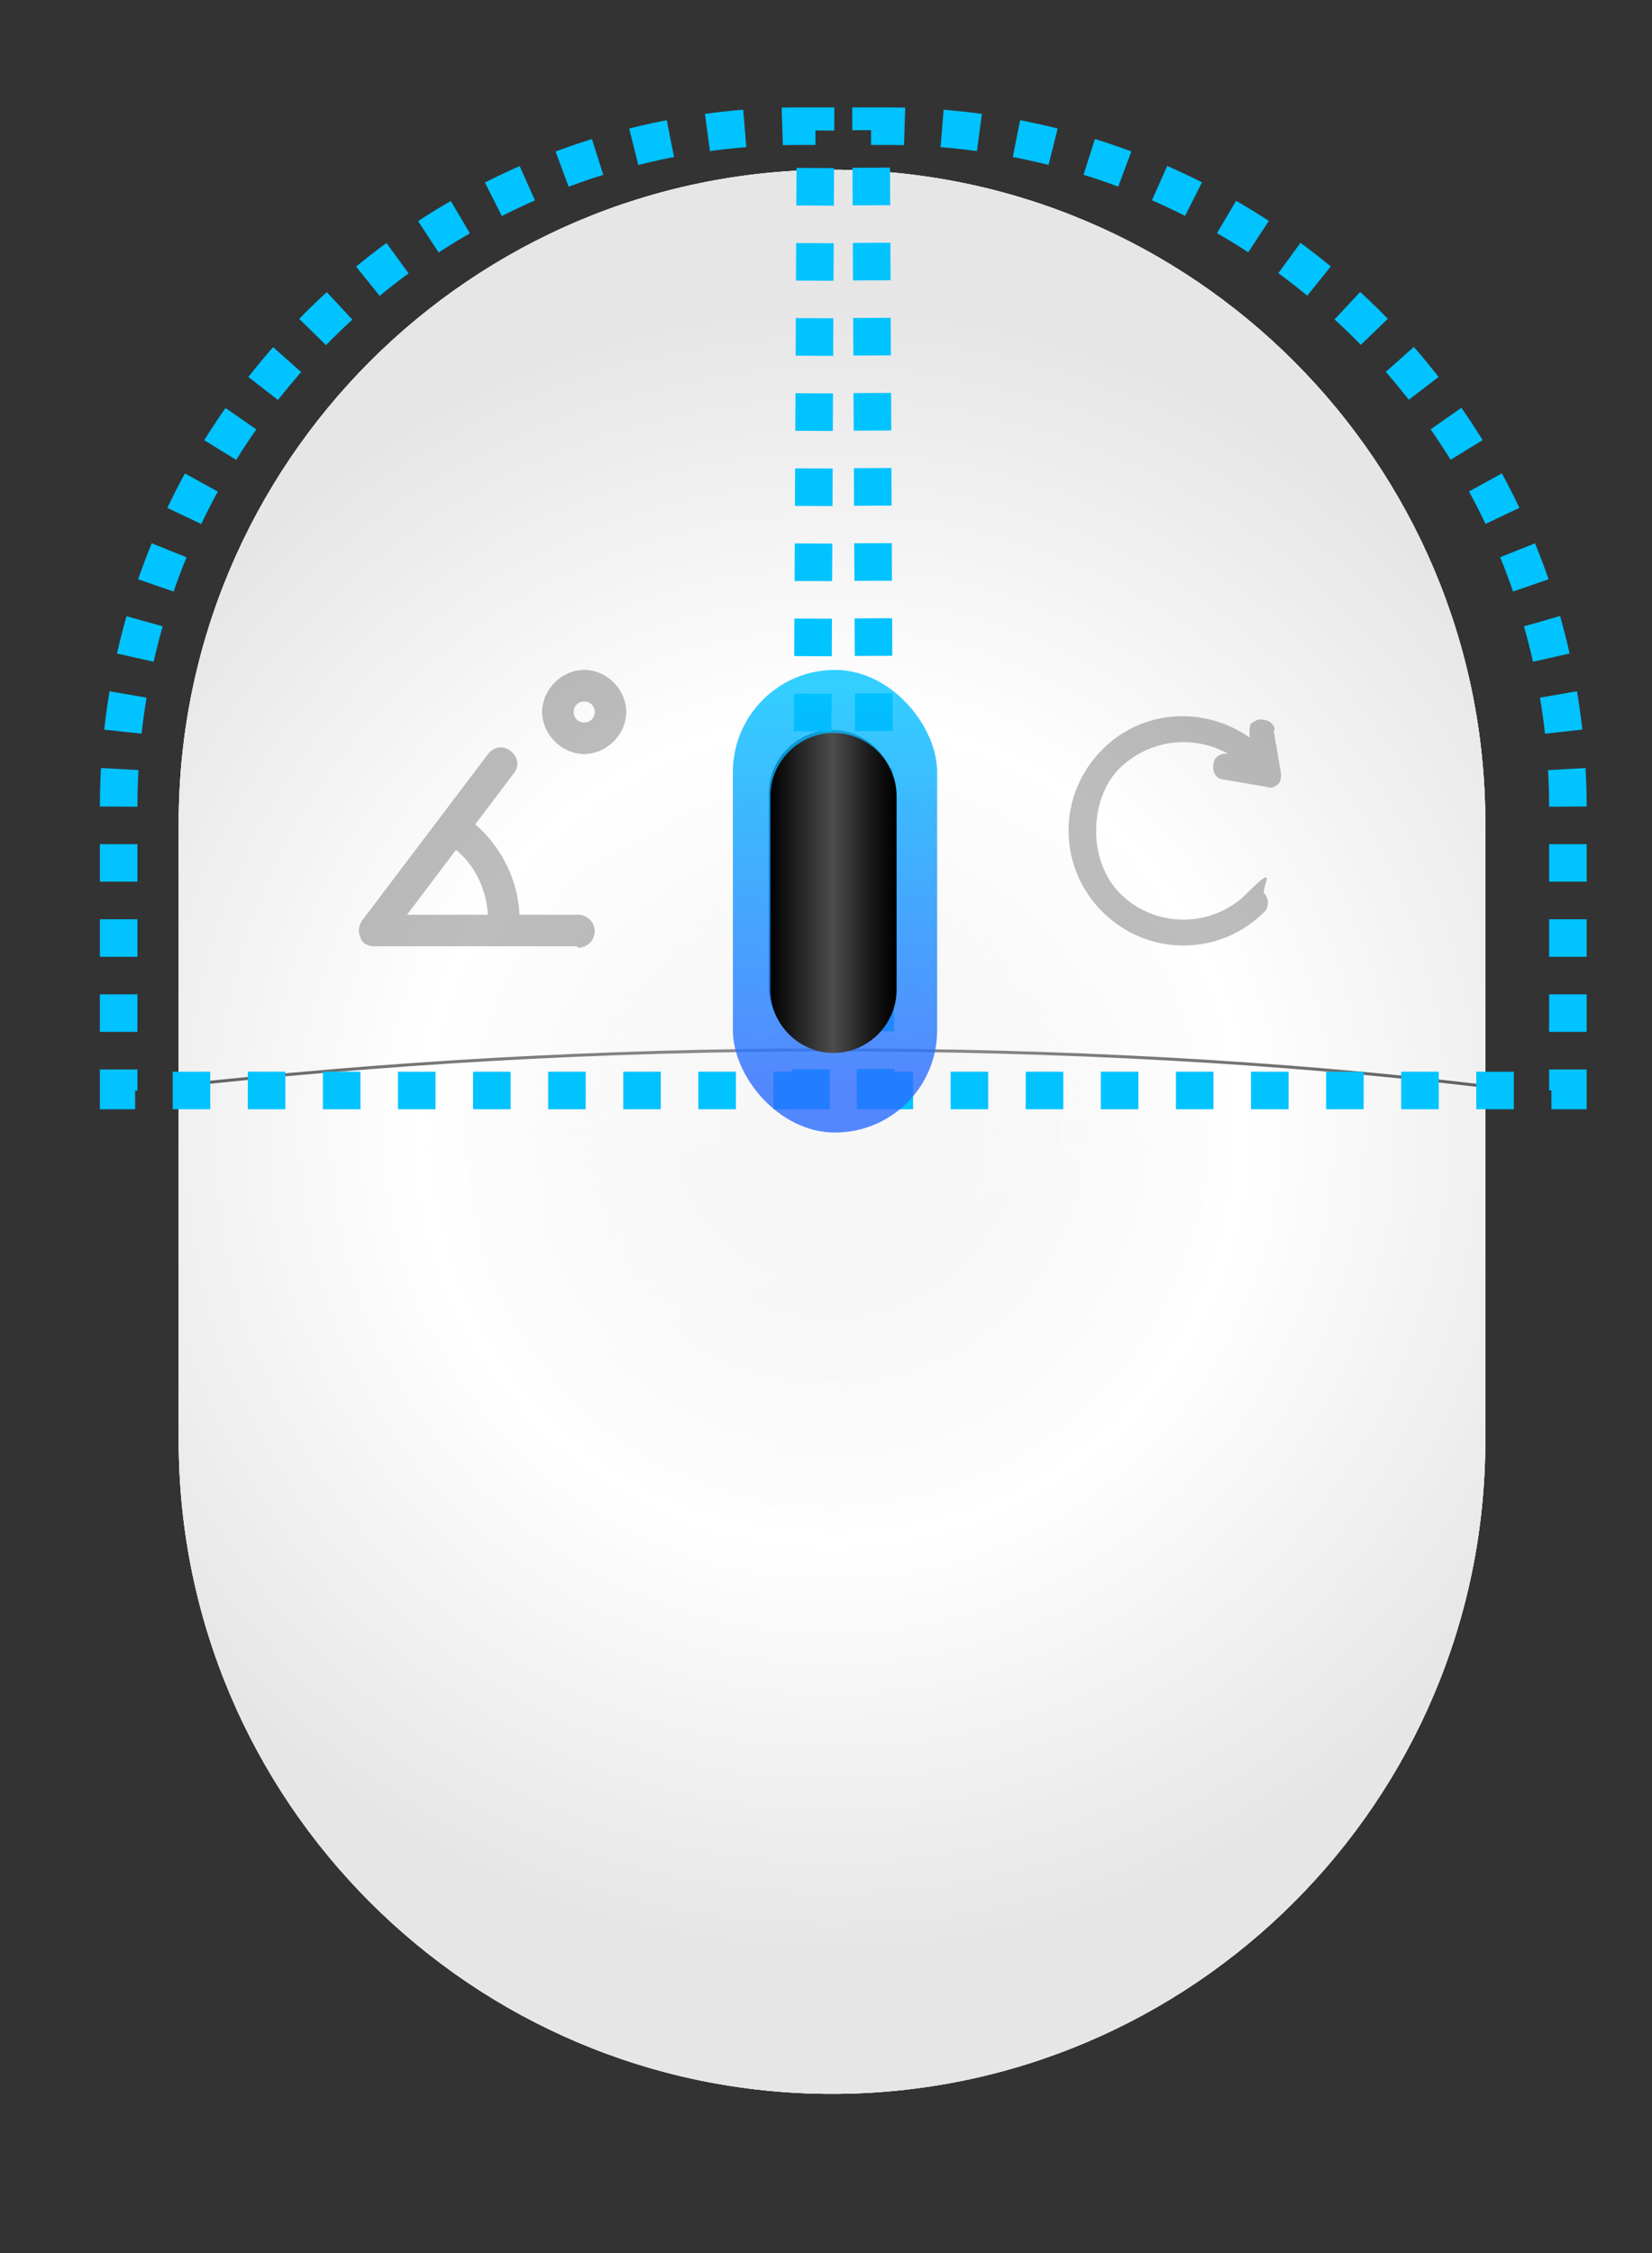<?xml version="1.0" encoding="UTF-8"?>
<svg xmlns="http://www.w3.org/2000/svg" width="110" height="150" version="1.1" xmlns:xlink="http://www.w3.org/1999/xlink" viewBox="0 0 110 150">
  <rect x="0" y="0" width="110" height="150" fill="#333333" stroke="none"/>
  <defs>
    <style>
      .cls-1 {
        fill: url(#_무제_그라디언트);
      }

      .cls-2 {
        stroke: #00c3ff;
        stroke-dasharray: 2.5 2.5 2.5 2.5 2.5 2.5;
        stroke-width: 2.5px;
      }

      .cls-2, .cls-3 {
        fill: none;
        stroke-miterlimit: 10;
      }

      .cls-4 {
        fill: url(#_무제_그라디언트_2);
      }

      .cls-3 {
        opacity: .6;
        stroke: url(#_무제_그라디언트_5);
        stroke-width: .2px;
      }

      .cls-3, .cls-5, .cls-6 {
        isolation: isolate;
      }

      .cls-7, .cls-5 {
        fill: #222;
      }

      .cls-8 {
        fill: url(#_무제_그라디언트_4);
      }

      .cls-9, .cls-5 {
        opacity: .3;
      }

      .cls-6 {
        fill: url(#_무제_그라디언트_6);
        opacity: .8;
      }

      .cls-10 {
        fill: url(#_무제_그라디언트_9);
      }

      .cls-11 {
        fill: url(#_무제_그라디언트_7);
      }
    </style>
    <linearGradient id="_무제_그라디언트" data-name="무제 그라디언트" x1="29.7" y1="940.1" x2="125.4" y2="1175.4" gradientTransform="translate(0 -928)" gradientUnits="userSpaceOnUse">
      <stop offset="0" stop-color="#fff"/>
      <stop offset="1" stop-color="#e6e6e6"/>
    </linearGradient>
    <linearGradient id="_무제_그라디언트_2" data-name="무제 그라디언트 2" x1="79" y1="1061.3" x2="31.8" y2="945.4" gradientTransform="translate(0 -928)" gradientUnits="userSpaceOnUse">
      <stop offset="0" stop-color="#fff"/>
      <stop offset="1" stop-color="#e6e6e6"/>
    </linearGradient>
    <radialGradient id="_무제_그라디언트_9" data-name="무제 그라디언트 9" cx="55.4" cy="1003.3" fx="55.4" fy="1003.3" r="54.7" gradientTransform="translate(0 -928)" gradientUnits="userSpaceOnUse">
      <stop offset="0" stop-color="#f2f2f2" stop-opacity=".2"/>
      <stop offset=".5" stop-color="#fff"/>
      <stop offset="1" stop-color="#e6e6e6"/>
    </radialGradient>
    <linearGradient id="_무제_그라디언트_4" data-name="무제 그라디언트 4" x1="51.2" y1="987.2" x2="59.6" y2="987.2" gradientTransform="translate(0 -928)" gradientUnits="userSpaceOnUse">
      <stop offset="0" stop-color="#000"/>
      <stop offset=".5" stop-color="#4d4d4d"/>
      <stop offset=".8" stop-color="#191919"/>
      <stop offset="1" stop-color="#000"/>
    </linearGradient>
    <linearGradient id="_무제_그라디언트_5" data-name="무제 그라디언트 5" x1="11.7" y1="999.1" x2="98.7" y2="999.1" gradientTransform="translate(0 -928)" gradientUnits="userSpaceOnUse">
      <stop offset="0" stop-color="#000"/>
      <stop offset=".5" stop-color="#4d4d4d"/>
      <stop offset=".8" stop-color="#191919"/>
      <stop offset="1" stop-color="#000"/>
    </linearGradient>
    <linearGradient id="_무제_그라디언트_6" data-name="무제 그라디언트 6" x1="55.6" y1="106.6" x2="55.6" y2="79.5" gradientTransform="translate(0 152) scale(1 -1)" gradientUnits="userSpaceOnUse">
      <stop offset="0" stop-color="#00c3ff"/>
      <stop offset="1" stop-color="#2b6bff"/>
    </linearGradient>
    <linearGradient id="_무제_그라디언트_7" data-name="무제 그라디언트 7" x1="51.3" y1="987.4" x2="59.6" y2="987.4" gradientTransform="translate(0 -928)" gradientUnits="userSpaceOnUse">
      <stop offset="0" stop-color="#000"/>
      <stop offset=".5" stop-color="#4d4d4d"/>
      <stop offset=".8" stop-color="#191919"/>
      <stop offset="1" stop-color="#000"/>
    </linearGradient>
  </defs>
  <!-- Generator: Adobe Illustrator 28.7.4, SVG Export Plug-In . SVG Version: 1.2.0 Build 166)  -->
  <g>
    <g id="_레이어_1" data-name="레이어_1">
      <g id="_레이어_1-2" data-name="_레이어_1">
        <g id="_레이어_1-2">
          <g>
            <g>
              <path class="cls-1" d="M55.4,11.3h0c24,0,43.5,19.5,43.5,43.5v41.1c0,24-19.5,43.5-43.5,43.5h0c-24,0-43.5-19.5-43.5-43.5v-41.1c0-24,19.5-43.5,43.5-43.5Z"/>
              <path class="cls-4" d="M55.4,11.5c23.8,0,43.2,19.4,43.2,43.2v41.1c0,23.8-19.4,43.2-43.2,43.2S12.2,119.7,12.2,95.9v-41.1c0-23.8,19.4-43.2,43.2-43.2M55.4,11.3h0c-24,0-43.5,19.5-43.5,43.5v41.1c0,24,19.5,43.5,43.5,43.5h0c24,0,43.5-19.5,43.5-43.5v-41.1c0-24-19.5-43.5-43.5-43.5h0Z"/>
              <path class="cls-10" d="M55.4,11.3h0c24,0,43.5,19.5,43.5,43.5v41.1c0,24-19.5,43.5-43.5,43.5h0c-24,0-43.5-19.5-43.5-43.5v-41.1c0-24,19.5-43.5,43.5-43.5Z"/>
              <path class="cls-8" d="M55.4,48.6h0c2.3,0,4.2,1.9,4.2,4.2v12.9c0,2.3-1.9,4.2-4.2,4.2h0c-2.3,0-4.2-1.9-4.2-4.2v-12.9c0-2.3,1.9-4.2,4.2-4.2Z"/>
              <path class="cls-3" d="M11.7,72.3c13.5-1.5,28.1-2.4,43.5-2.4s30.1.8,43.5,2.4"/>
            </g>
            <path class="cls-2" d="M54,72.6H7.9v-18.8C7.9,28.7,28.3,8.4,53.3,8.4h1l-.3,64.2Z"/>
            <path class="cls-2" d="M58.3,72.6h46.1v-18.8c0-25.1-20.3-45.4-45.4-45.4h-1s.3,64.2.3,64.2Z"/>
            <g class="cls-9">
              <path class="cls-7" d="M38.4,63h-13.5c-.4,0-.8-.2-.9-.6-.2-.4-.1-.8.1-1.1l8.4-11.1c.4-.5,1-.6,1.5-.2.5.4.6,1,.2,1.5l-7.1,9.4h11.4c.6,0,1.1.5,1.1,1.1s-.5,1.1-1.1,1.1h0Z"/>
              <path class="cls-7" d="M33.6,62.4c-.6,0-1.1-.5-1.1-1.1,0-2.1-1-4.1-2.8-5.2-.5-.3-.6-1-.3-1.5.3-.5,1-.6,1.5-.3,2.3,1.6,3.7,4.2,3.7,7s-.5,1.1-1.1,1.1h0Z"/>
              <path class="cls-7" d="M38.9,50.2c-1.5,0-2.8-1.3-2.8-2.8s1.3-2.8,2.8-2.8,2.8,1.3,2.8,2.8-1.3,2.8-2.8,2.8ZM38.9,46.7c-.4,0-.7.3-.7.7s.3.7.7.7.7-.3.7-.7-.3-.7-.7-.7Z"/>
            </g>
            <path class="cls-5" d="M84.8,48.6l.5,2.9c0,.3,0,.5-.2.7s-.5.3-.7.2l-2.9-.5c-.5,0-.8-.5-.7-1,0-.5.5-.8,1-.7h0c-2.3-1.3-5.2-1-7.2.9s-2.3,6.1,0,8.4,6.1,2.3,8.4,0,.9-.3,1.2,0,.3.9,0,1.2c-3,3-7.8,3-10.8,0s-3-7.8,0-10.8c2.7-2.7,6.8-2.9,9.8-.8v-.3c0-.3,0-.6.2-.7s.3-.2.5-.2c.5,0,.9.2,1,.7,0,0,0,0-.1,0Z"/>
            <rect class="cls-6" x="48.8" y="44.6" width="13.6" height="30.8" rx="6.8" ry="6.8"/>
            <path class="cls-11" d="M55.5,48.8h0c2.3,0,4.2,1.9,4.2,4.2v12.9c0,2.3-1.9,4.2-4.2,4.2h0c-2.3,0-4.2-1.9-4.2-4.2v-12.9c0-2.3,1.9-4.2,4.2-4.2Z"/>
          </g>
        </g>
      </g>
    </g>
  </g>
</svg>